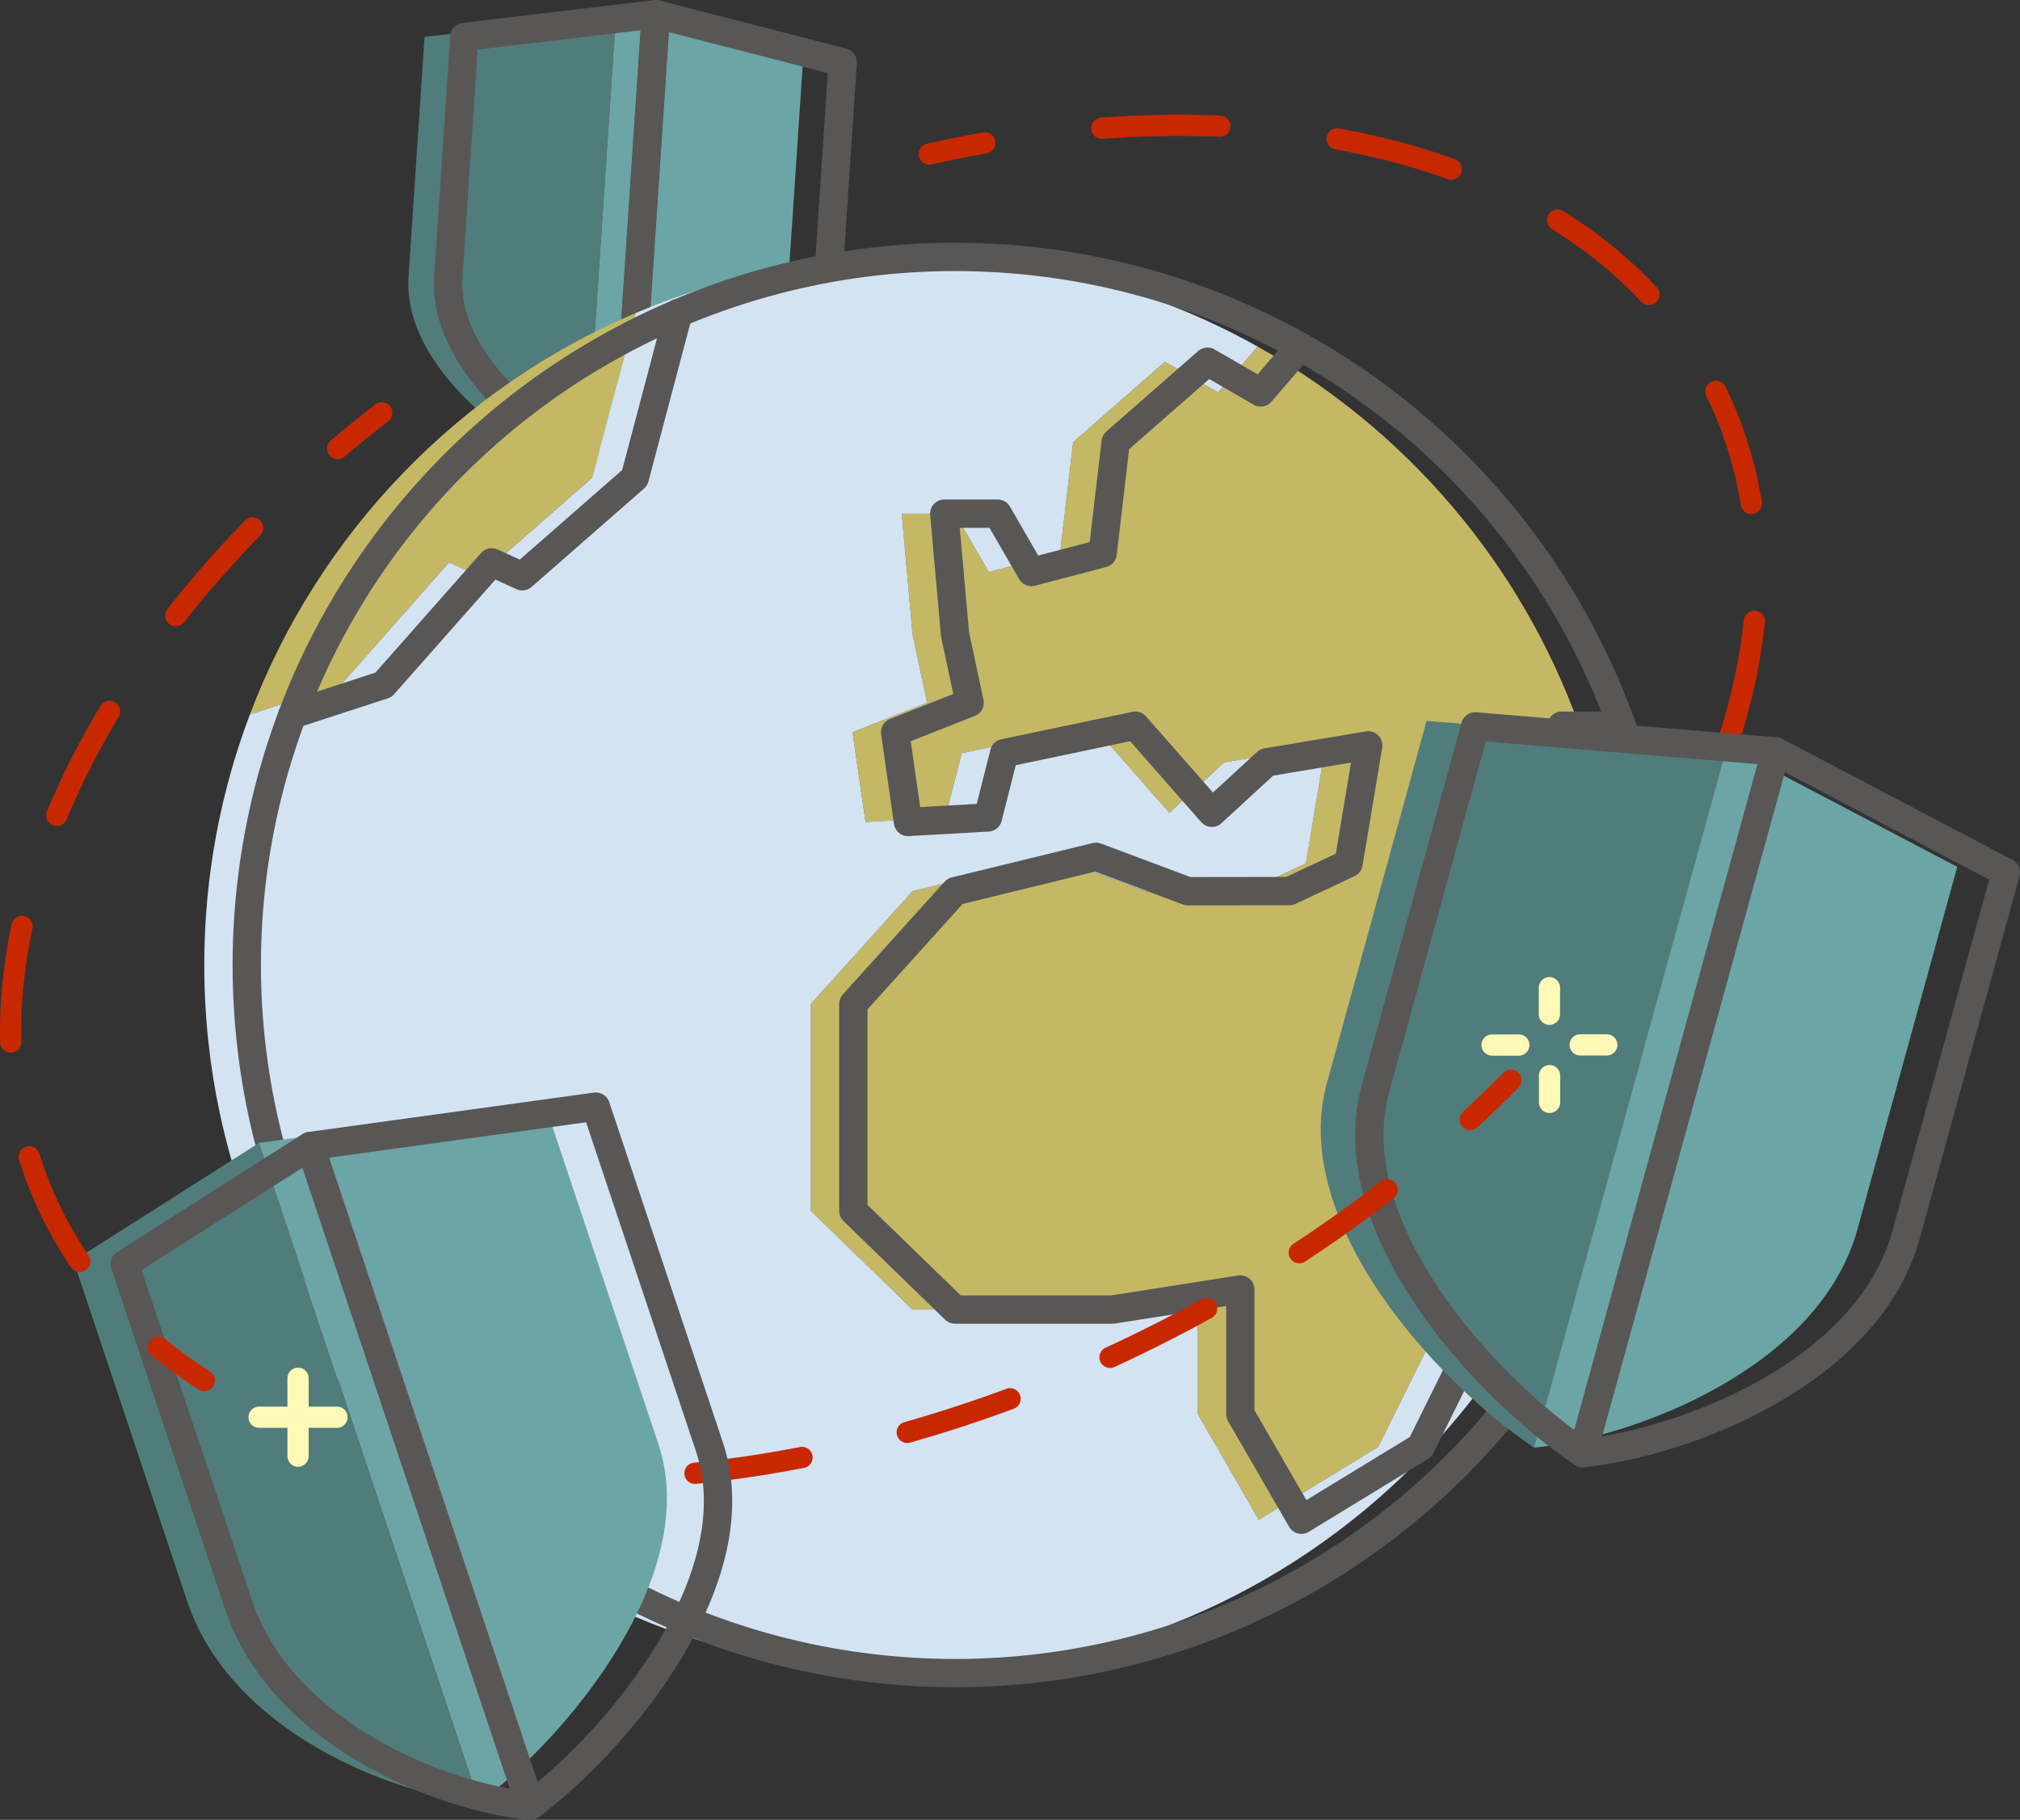 <?xml version="1.0" encoding="UTF-8"?>
<svg id="Ebene_2" data-name="Ebene 2" xmlns="http://www.w3.org/2000/svg" viewBox="0 0 142.6 128.5">
  <rect x="0" y="0" width="142.6" height="128.5" fill="#333333" stroke="none"/>
  <g id="Ebene_1-2" data-name="Ebene 1">
    <g>
      <g>
        <path d="M43.49,1l-13.52,1.61-1.13,16.93c-.43,6.47,7.57,12.25,12.46,14.25L43.49,1Z" style="fill: #517c7c; stroke-width: 0px;"/>
        <path d="M43.49,1l13.19,3.4s-.82,12.33-1.13,16.93c-.43,6.47-9.13,11.13-14.25,12.46L43.49,1Z" style="fill: #6ca5a5; stroke-width: 0px;"/>
        <path d="M46.3,1l-13.52,1.61-1.13,16.93c-.43,6.47,7.57,12.25,12.46,14.25L46.3,1Z" style="fill: none; stroke: #585756; stroke-linecap: round; stroke-linejoin: round; stroke-width: 2px;"/>
        <path d="M46.3,1l13.19,3.4s-.82,12.33-1.13,16.93c-.43,6.47-9.13,11.13-14.25,12.46L46.3,1Z" style="fill: none; stroke: #585756; stroke-linecap: round; stroke-linejoin: round; stroke-width: 2px;"/>
      </g>
      <path d="M44.88,22.1l-3.08,11.64-7.94,6.95-2.16-.98-7.64,8.65-6.42,2.09c4.83-12.77,14.73-23.04,27.24-28.35Z" style="fill: #c5b864; stroke-width: 0px;"/>
      <path d="M107.24,51.24l-5.56,15.82h5.56l-3.24,14.04v7.53l-6.71,13.54-8.43,5.14-4.3-7.46v-8.8l-9.03,1.42h-11.11l-7.18-6.97v-14.61l7.18-7.96,9.95-2.43,6.48,2.43h7.18s4.16-1.97,4.16-1.97l1.39-8.33-7.16,1.2-3.87,3.56-5.4-6.15-9.26,1.94-1.16,4.54-5.63.32-.92-6.34,5.27-2.08-1.03-4.83-.76-8.52h3.76l2.38,4.12,5.03-1.32.93-7.85,6.48-5.68,3.75,2.17,2.79-3.24c10.46,5.84,18.61,15.34,22.7,26.77h-4.24Z" style="fill: #c5b864; stroke-width: 0px;"/>
      <path d="M114.42,68.14c0,27.61-22.39,50-50,50-12.25,0-23.47-4.41-32.17-11.73-8.37-7.03-14.4-16.78-16.75-27.88-.71-3.35-1.08-6.83-1.08-10.39,0-6.23,1.14-12.19,3.22-17.69l6.42-2.09,7.64-8.65,2.16.98,7.94-6.95,3.08-11.64c6.01-2.55,12.61-3.96,19.54-3.96,8.85,0,17.16,2.3,24.36,6.33l-2.79,3.24-3.75-2.17-6.48,5.68-.93,7.85-5.03,1.32-2.38-4.12h-3.76l.76,8.52,1.03,4.83-5.27,2.08.92,6.34,5.63-.32,1.16-4.54,9.26-1.94,5.4,6.15,3.87-3.56,7.16-1.2-1.39,8.33-4.16,1.96h-7.18s-6.48-2.42-6.48-2.42l-9.95,2.43-7.18,7.96v14.61l7.18,6.97h11.11l9.03-1.42v8.8l4.3,7.46,8.43-5.14,6.71-13.54v-7.53l3.24-14.04h-5.56l5.56-15.82h4.24c1.91,5.28,2.94,10.97,2.94,16.9Z" style="fill: #d3e3f2; stroke-width: 0px;"/>
      <circle cx="67.42" cy="68.14" r="50" style="fill: none; stroke: #585756; stroke-linecap: round; stroke-linejoin: round; stroke-width: 2px;"/>
      <polyline points="20.65 50.45 27.07 48.36 34.71 39.71 36.87 40.69 44.81 33.74 47.89 22.1" style="fill: none; stroke: #585756; stroke-linecap: round; stroke-linejoin: round; stroke-width: 2px;"/>
      <polyline points="114.49 51.24 110.24 51.24 104.69 67.06 110.24 67.06 107 81.1 107 88.63 100.29 102.17 91.87 107.31 87.56 99.85 87.56 91.05 78.53 92.47 67.42 92.47 60.24 85.5 60.24 70.89 67.42 62.93 77.37 60.5 83.86 62.93 91.03 62.92 95.2 60.96 96.59 52.63 89.42 53.83 85.55 57.39 80.15 51.24 70.89 53.18 69.74 57.72 64.1 58.04 63.19 51.7 68.45 49.62 67.42 44.79 66.66 36.27 70.43 36.27 72.81 40.39 77.84 39.07 78.76 31.22 85.24 25.54 89 27.71 91.79 24.47" style="fill: none; stroke: #585756; stroke-linecap: round; stroke-linejoin: round; stroke-width: 2px;"/>
      <g>
        <path d="M106.66,76.27c.95-.96,1.86-1.94,2.73-2.92" style="fill: none; stroke: #c82800; stroke-linecap: round; stroke-linejoin: round; stroke-width: 1.5px;"/>
        <path d="M114.57,66.82c9.32-13.29,12.26-27.71,6.49-39.33-7.16-14.42-25.87-20.75-47.42-18.02" style="fill: none; stroke: #c82800; stroke-dasharray: 0 0 8.34 8.34; stroke-linecap: round; stroke-linejoin: round; stroke-width: 1.5px;"/>
        <path d="M69.52,10.09c-1.3.23-2.61.49-3.92.79" style="fill: none; stroke: #c82800; stroke-linecap: round; stroke-linejoin: round; stroke-width: 1.5px;"/>
      </g>
      <g>
        <path d="M121.93,52.67l-21.22-1.77s-5.13,18.64-7.04,25.58c-2.69,9.78,7.75,21.13,14.63,25.74l13.63-49.54Z" style="fill: #517c7c; stroke-width: 0px;"/>
        <path d="M121.93,52.67l16.24,8.54s-5.13,18.64-7.04,25.58c-2.69,9.78-15.66,14.69-22.84,15.43l13.63-49.54Z" style="fill: #6ca5a5; stroke-width: 0px;"/>
        <path d="M125.36,53.06l-21.22-1.77-7.04,25.58c-2.69,9.78,7.75,21.13,14.63,25.74l13.63-49.54Z" style="fill: none; stroke: #585756; stroke-linecap: round; stroke-linejoin: round; stroke-width: 2px;"/>
        <path d="M125.36,53.06l16.24,8.54s-5.13,18.64-7.04,25.58c-2.69,9.78-15.66,14.69-22.84,15.43l13.63-49.54Z" style="fill: none; stroke: #585756; stroke-linecap: round; stroke-linejoin: round; stroke-width: 2px;"/>
      </g>
      <g>
        <line x1="107.22" y1="73.79" x2="105.33" y2="73.79" style="fill: none; stroke: #fff8b7; stroke-linecap: round; stroke-linejoin: round; stroke-width: 1.5px;"/>
        <line x1="113.43" y1="73.78" x2="111.55" y2="73.78" style="fill: none; stroke: #fff8b7; stroke-linecap: round; stroke-linejoin: round; stroke-width: 1.5px;"/>
        <line x1="109.38" y1="71.62" x2="109.38" y2="69.74" style="fill: none; stroke: #fff8b7; stroke-linecap: round; stroke-linejoin: round; stroke-width: 1.5px;"/>
        <line x1="109.39" y1="77.84" x2="109.39" y2="75.95" style="fill: none; stroke: #fff8b7; stroke-linecap: round; stroke-linejoin: round; stroke-width: 1.5px;"/>
      </g>
      <g>
        <path d="M37.44,104.3c1.31.08,2.64.12,3.99.12" style="fill: none; stroke: #c82800; stroke-linecap: round; stroke-linejoin: round; stroke-width: 1.5px;"/>
        <path d="M49.06,104.03c10.31-1.04,21.35-4.18,32.13-9.54,7.39-3.67,14.02-8.06,19.73-12.9" style="fill: none; stroke: #c82800; stroke-dasharray: 0 0 7.64 7.64; stroke-linecap: round; stroke-linejoin: round; stroke-width: 1.5px;"/>
        <path d="M103.79,79.05c.99-.92,1.95-1.84,2.87-2.78" style="fill: none; stroke: #c82800; stroke-linecap: round; stroke-linejoin: round; stroke-width: 1.5px;"/>
      </g>
      <g>
        <path d="M18.29,80.7l-13.1,8.33s5.85,17.52,8.03,24.05c3.07,9.19,14.47,13.62,20.62,14.21l-15.55-46.58Z" style="fill: #517c7c; stroke-width: 0px;"/>
        <path d="M18.29,80.7l20.16-2.78s5.85,17.52,8.03,24.05c3.07,9.19-6.32,20.56-12.64,25.31l-15.55-46.58Z" style="fill: #6ca5a5; stroke-width: 0px;"/>
        <path d="M21.9,80.92l-13.1,8.33s5.85,17.52,8.03,24.05c3.07,9.19,14.47,13.62,20.62,14.21l-15.55-46.58Z" style="fill: none; stroke: #585756; stroke-linecap: round; stroke-linejoin: round; stroke-width: 2px;"/>
        <path d="M21.9,80.92l20.16-2.78s5.85,17.52,8.03,24.05c3.07,9.19-6.32,20.56-12.64,25.31l-15.55-46.58Z" style="fill: none; stroke: #585756; stroke-linecap: round; stroke-linejoin: round; stroke-width: 2px;"/>
      </g>
      <g>
        <line x1="21.04" y1="102.82" x2="21.04" y2="97.32" style="fill: none; stroke: #fff8b7; stroke-linecap: round; stroke-linejoin: round; stroke-width: 1.5px;"/>
        <line x1="18.29" y1="100.07" x2="23.79" y2="100.07" style="fill: none; stroke: #fff8b7; stroke-linecap: round; stroke-linejoin: round; stroke-width: 1.5px;"/>
      </g>
      <g>
        <path d="M26.95,29.15c-1.06.82-2.1,1.66-3.11,2.52" style="fill: none; stroke: #c82800; stroke-linecap: round; stroke-linejoin: round; stroke-width: 1.5px;"/>
        <path d="M17.83,37.28C2.76,52.77-3.43,71.42,3.71,85.78c1.19,2.4,2.7,4.57,4.49,6.52" style="fill: none; stroke: #c82800; stroke-dasharray: 0 0 8.23 8.23; stroke-linecap: round; stroke-linejoin: round; stroke-width: 1.5px;"/>
        <path d="M11.19,95.13c1.02.84,2.1,1.62,3.23,2.35" style="fill: none; stroke: #c82800; stroke-linecap: round; stroke-linejoin: round; stroke-width: 1.5px;"/>
      </g>
    </g>
  </g>
</svg>